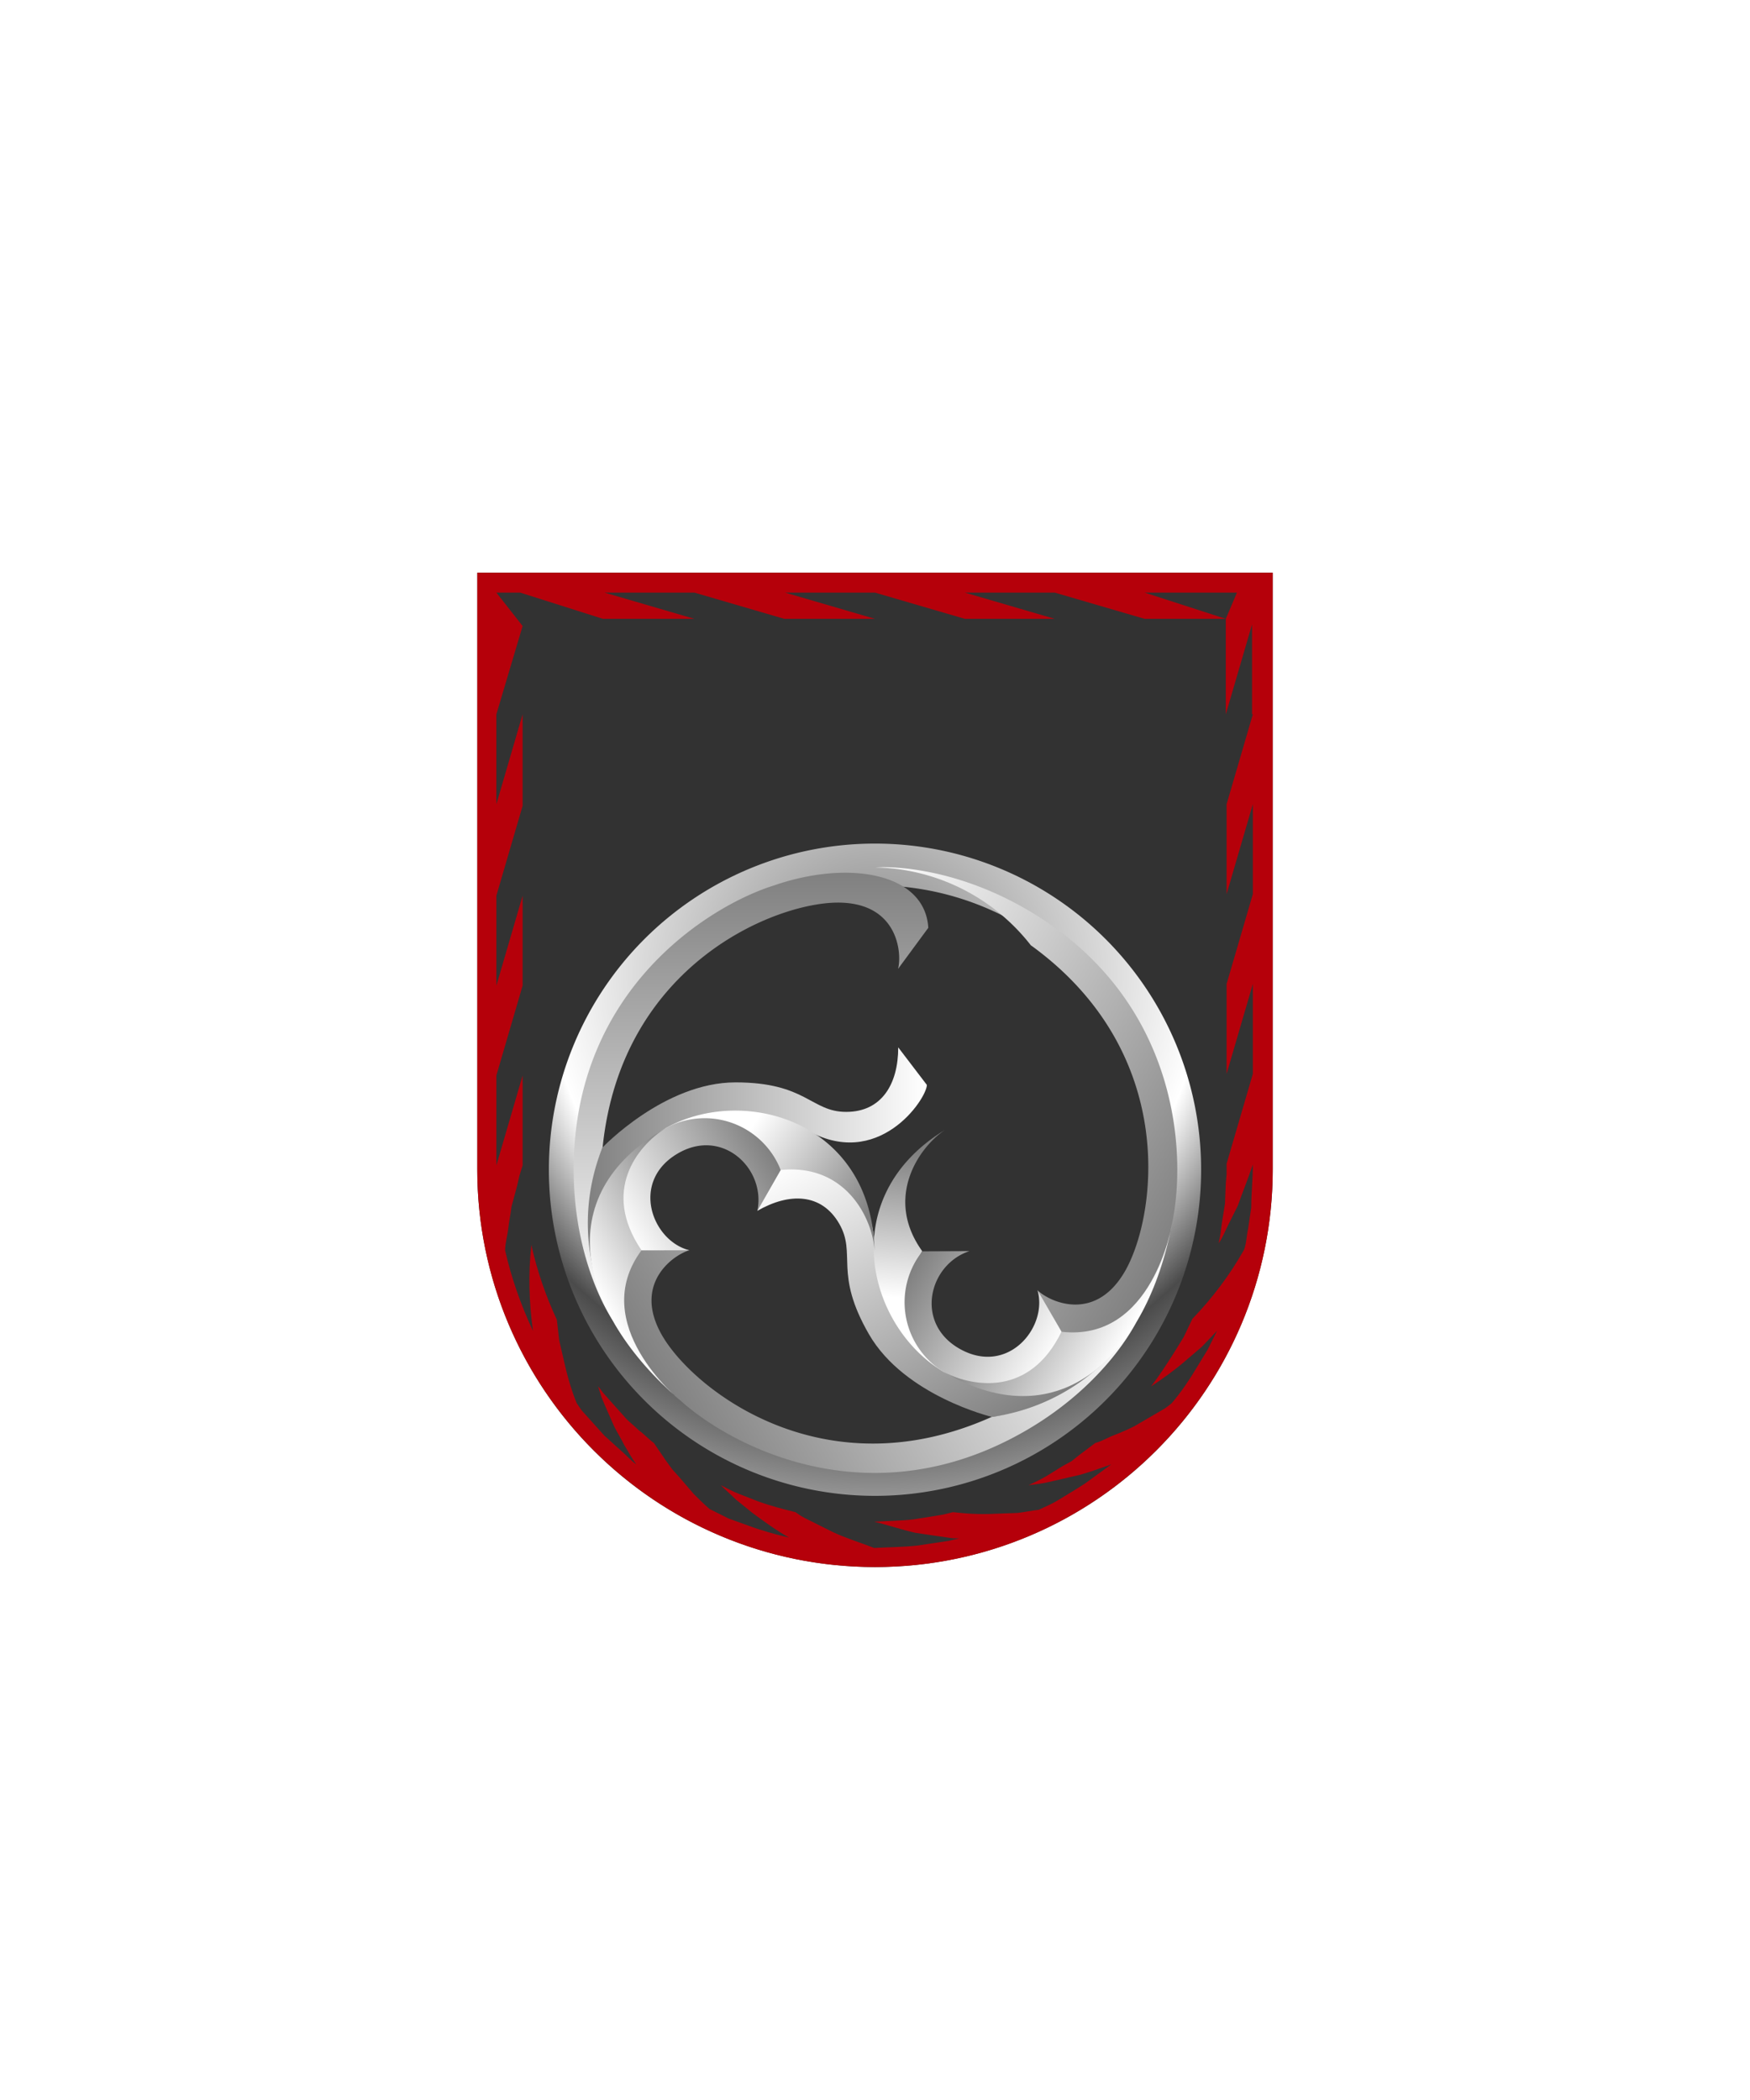 <svg xmlns="http://www.w3.org/2000/svg" xmlns:xlink="http://www.w3.org/1999/xlink" viewBox="0 0 220 264"><path d="M60 72v75a50 50 0 0 0 50 50 50 50 0 0 0 50-50V72Z" fill="#323232"/><path d="M60 72v75c0 27.6 22.4 50 50 50s50-22.4 50-50V72H60Zm97.5 17.8-3.3 11.3v11.3l3.3-11.3v11.3l-3.3 11.3V135l3.3-11.3V135l-3.3 11.3v1.3l-.1 1.2-.1 2.5-.4 2.5c-.1.8-.2 1.7-.4 2.5.5-.7.8-1.5 1.2-2.3l1.2-2.4c.6-1.7 1.3-3.4 1.9-5.2 0 1.9-.2 3.6-.2 5.4l-.4 2.7c-.2.9-.2 1.8-.5 2.6-1.8 3.2-4 6.1-6.5 8.7l-1.1 2.3-1.3 2.1c-.9 1.4-1.8 2.8-2.8 4.1 1.5-1 2.9-2 4.3-3.2l2.1-1.8 1.9-2-1.2 2.4-1.4 2.3c-.9 1.5-1.9 3-3.1 4.4-.4.3-.7.6-1.1.8l-1.2.7-2.4 1.4c-.8.4-1.7.8-2.5 1.1-.8.3-1.6.8-2.4 1l-2 1.5-1 .8-1.1.6-2.1 1.3c-.7.4-1.5.8-2.2 1.1.9-.1 1.8-.2 2.6-.4l2.6-.6 1.3-.3 1.3-.4 2.6-.9-2.2 1.6-1.1.8-1.1.7-2.3 1.4c-.8.5-1.6.8-2.4 1.2-.9.1-1.8.3-2.7.4l-2.8.1c-1.8.1-3.6 0-5.3-.2l-1.2.3-1.2.2-2.5.4c-1.7.2-3.3.2-5 .3 1.7.4 3.4 1 5.2 1.4l2.7.4 1.4.2c.5.1.9.1 1.4.1-.4.1-.9.2-1.3.3l-1.3.2-2.7.4c-1.8.2-3.6.2-5.4.3-1.8-.7-3.5-1.2-5.2-2l-2.4-1.2-1.2-.6c-.4-.2-.8-.5-1.1-.7-1.6-.4-3.2-.8-4.8-1.4l-2.3-.9c-.8-.3-1.5-.7-2.3-1.1.6.6 1.3 1.2 1.9 1.8l2.1 1.7c1.5 1.1 3 2.2 4.6 3.1-1.7-.4-3.5-.9-5.1-1.5l-2.5-.9-2.4-1.2c-.7-.6-1.4-1.3-2-1.9l-1.8-2.1-.9-1-.8-1.1-1.5-2.2c-.7-.5-1.2-1.1-1.9-1.6-.6-.6-1.3-1.1-1.8-1.7l-1.7-1.9-.8-.9c-.3-.3-.5-.7-.8-1 .1.4.3.9.4 1.3l.5 1.2 1.1 2.5c.4.8.9 1.6 1.3 2.4.5.8.9 1.6 1.5 2.4-.7-.5-1.3-1.2-2-1.8-.7-.6-1.3-1.2-2-1.8l-1.8-2-.9-1c-.3-.3-.5-.7-.8-1.1-.7-1.7-1.2-3.5-1.6-5.3l-.6-2.6-.3-2.6c-1.4-3-2.5-6.2-3.2-9.4-.4 3.6-.3 7.2.2 10.8-1.5-3.2-2.7-6.6-3.5-10.1 0-.9.3-1.9.4-2.8.1-.9.3-1.8.4-2.7l.7-2.6.3-1.3.4-1.3v-11.3l-3.3 11.3v-11.3l3.3-11.3v-11.3l-3.3 11.3v-11.3l3.3-11.3V89.8l-3.3 11.3V89.8l3.3-11.1-3.3-4.2h3l10.4 3.3h11.5L76 74.5h11.3l11.3 3.3H110l-11.3-3.3H110l11.3 3.3h11.3l-11.3-3.3h11.3l11.3 3.3h10.2l-10.2-3.3h11.6l-1.4 3.3v12l3.3-11.3v11.3h.1Z" fill="#b5000a"/><defs><linearGradient gradientUnits="userSpaceOnUse" id="h37-a" x1="22.29" x2="22.29" y1=".69" y2="56.98"><stop offset="0" stop-color="gray"/><stop offset="1" stop-color="#fff"/></linearGradient><linearGradient id="h37-c" x1="33.1" x2="49.73" xlink:href="#h37-a" y1="34.07" y2="26.11"/><linearGradient id="h37-d" x1="48.17" x2="48.17" xlink:href="#h37-a" y1="27.88" y2="6.83"/><linearGradient id="h37-e" x1="40.36" x2="40.36" xlink:href="#h37-a" y1="17.66" y2="0"/><linearGradient id="h37-b" x1="0" x2="42.75" xlink:href="#h37-a" y1="17.16" y2="17.16"/><symbol id="h37-h" viewBox="0 0 42.75 34.33"><path d="M3.26 34.33C-.55 16.86 11.43 7.58 27.47 10.28c9.12 5.4 15.27-3.83 15.28-5.56L39.15 0c0 4.64-2.1 8.11-6.54 8.11S27.62 4.4 18.69 4.4s-16.7 8.17-16.7 8.17C-3.13 24 3.26 34.33 3.26 34.33Z" fill="url(#h37-b)"/></symbol><symbol id="h37-i" viewBox="0 0 55.57 56.98"><path d="M4.92 56.98A25.4 25.4 0 0 1 3.64 35.2C6 12.23 25.3 4.45 33.22 4.45c7.55 0 8.07 6.34 7.56 8.33l3.8-5.16c-.41-6.9-10-8.58-19.42-5.32C17.23 4.78 0 15.25 0 37.99c0 11.94 4.92 18.99 4.92 18.99Z" fill="url(#h37-a)"/><path d="M55.57 17.66a12.36 12.36 0 0 1-11.8 10.13c-3.4 7.51-11.1 6.9-14.65 5.13 14.36 7.85 26.45-3.97 26.45-15.26Z" fill="url(#h37-c)"/><path d="m40.78 12.78 3-5.22c4.4-2.49 11.8 1.53 11.8 10.1a10.28 10.28 0 0 1-11.8 10.1l-2.98-5.11c3.99 3.57 11.25 1.5 11.25-5 0-7.05-7.92-8.36-11.27-4.87Z" fill="url(#h37-d)"/><path d="M25.15 2.29s14.04-5.34 18.64 5.27c9.08-.65 11.53 6.14 11.78 10.1C55.57.9 40.97-3.2 25.15 2.29Z" fill="url(#h37-e)"/></symbol><radialGradient cx=".5" cy=".2" id="h37-g" r="1"><stop offset="0" stop-color="gray"/><stop offset=".5" stop-color="#fff"/><stop offset=".66" stop-color="#4b4b4b"/><stop offset="1" stop-color="#fff"/></radialGradient><filter id="h37-f"><feDropShadow dx="0" dy="2" stdDeviation="0"/></filter></defs><g filter="url(#h37-f)"><path d="M110 106.05a41 41 0 1 0 41 41 41 41 0 0 0-41-41Zm0 76.77a35.76 35.76 0 1 1 35.76-35.76A35.76 35.76 0 0 1 110 182.82Z" fill="url(#h37-g)"/><use height="34.33" transform="translate(73.77 131.67)" width="42.75" xlink:href="#h37-h"/><use height="34.33" transform="rotate(120 35.1 102.52)" width="42.75" xlink:href="#h37-h"/><use height="34.33" transform="rotate(-120 111.12 59.93)" width="42.75" xlink:href="#h37-h"/><use height="56.98" transform="rotate(120 42.47 113.37)" width="55.57" xlink:href="#h37-i"/><use height="56.98" transform="translate(72.12 109.02)" width="55.57" xlink:href="#h37-i"/><use height="56.98" transform="rotate(-120 105.41 71.73)" width="55.57" xlink:href="#h37-i"/></g></svg>
